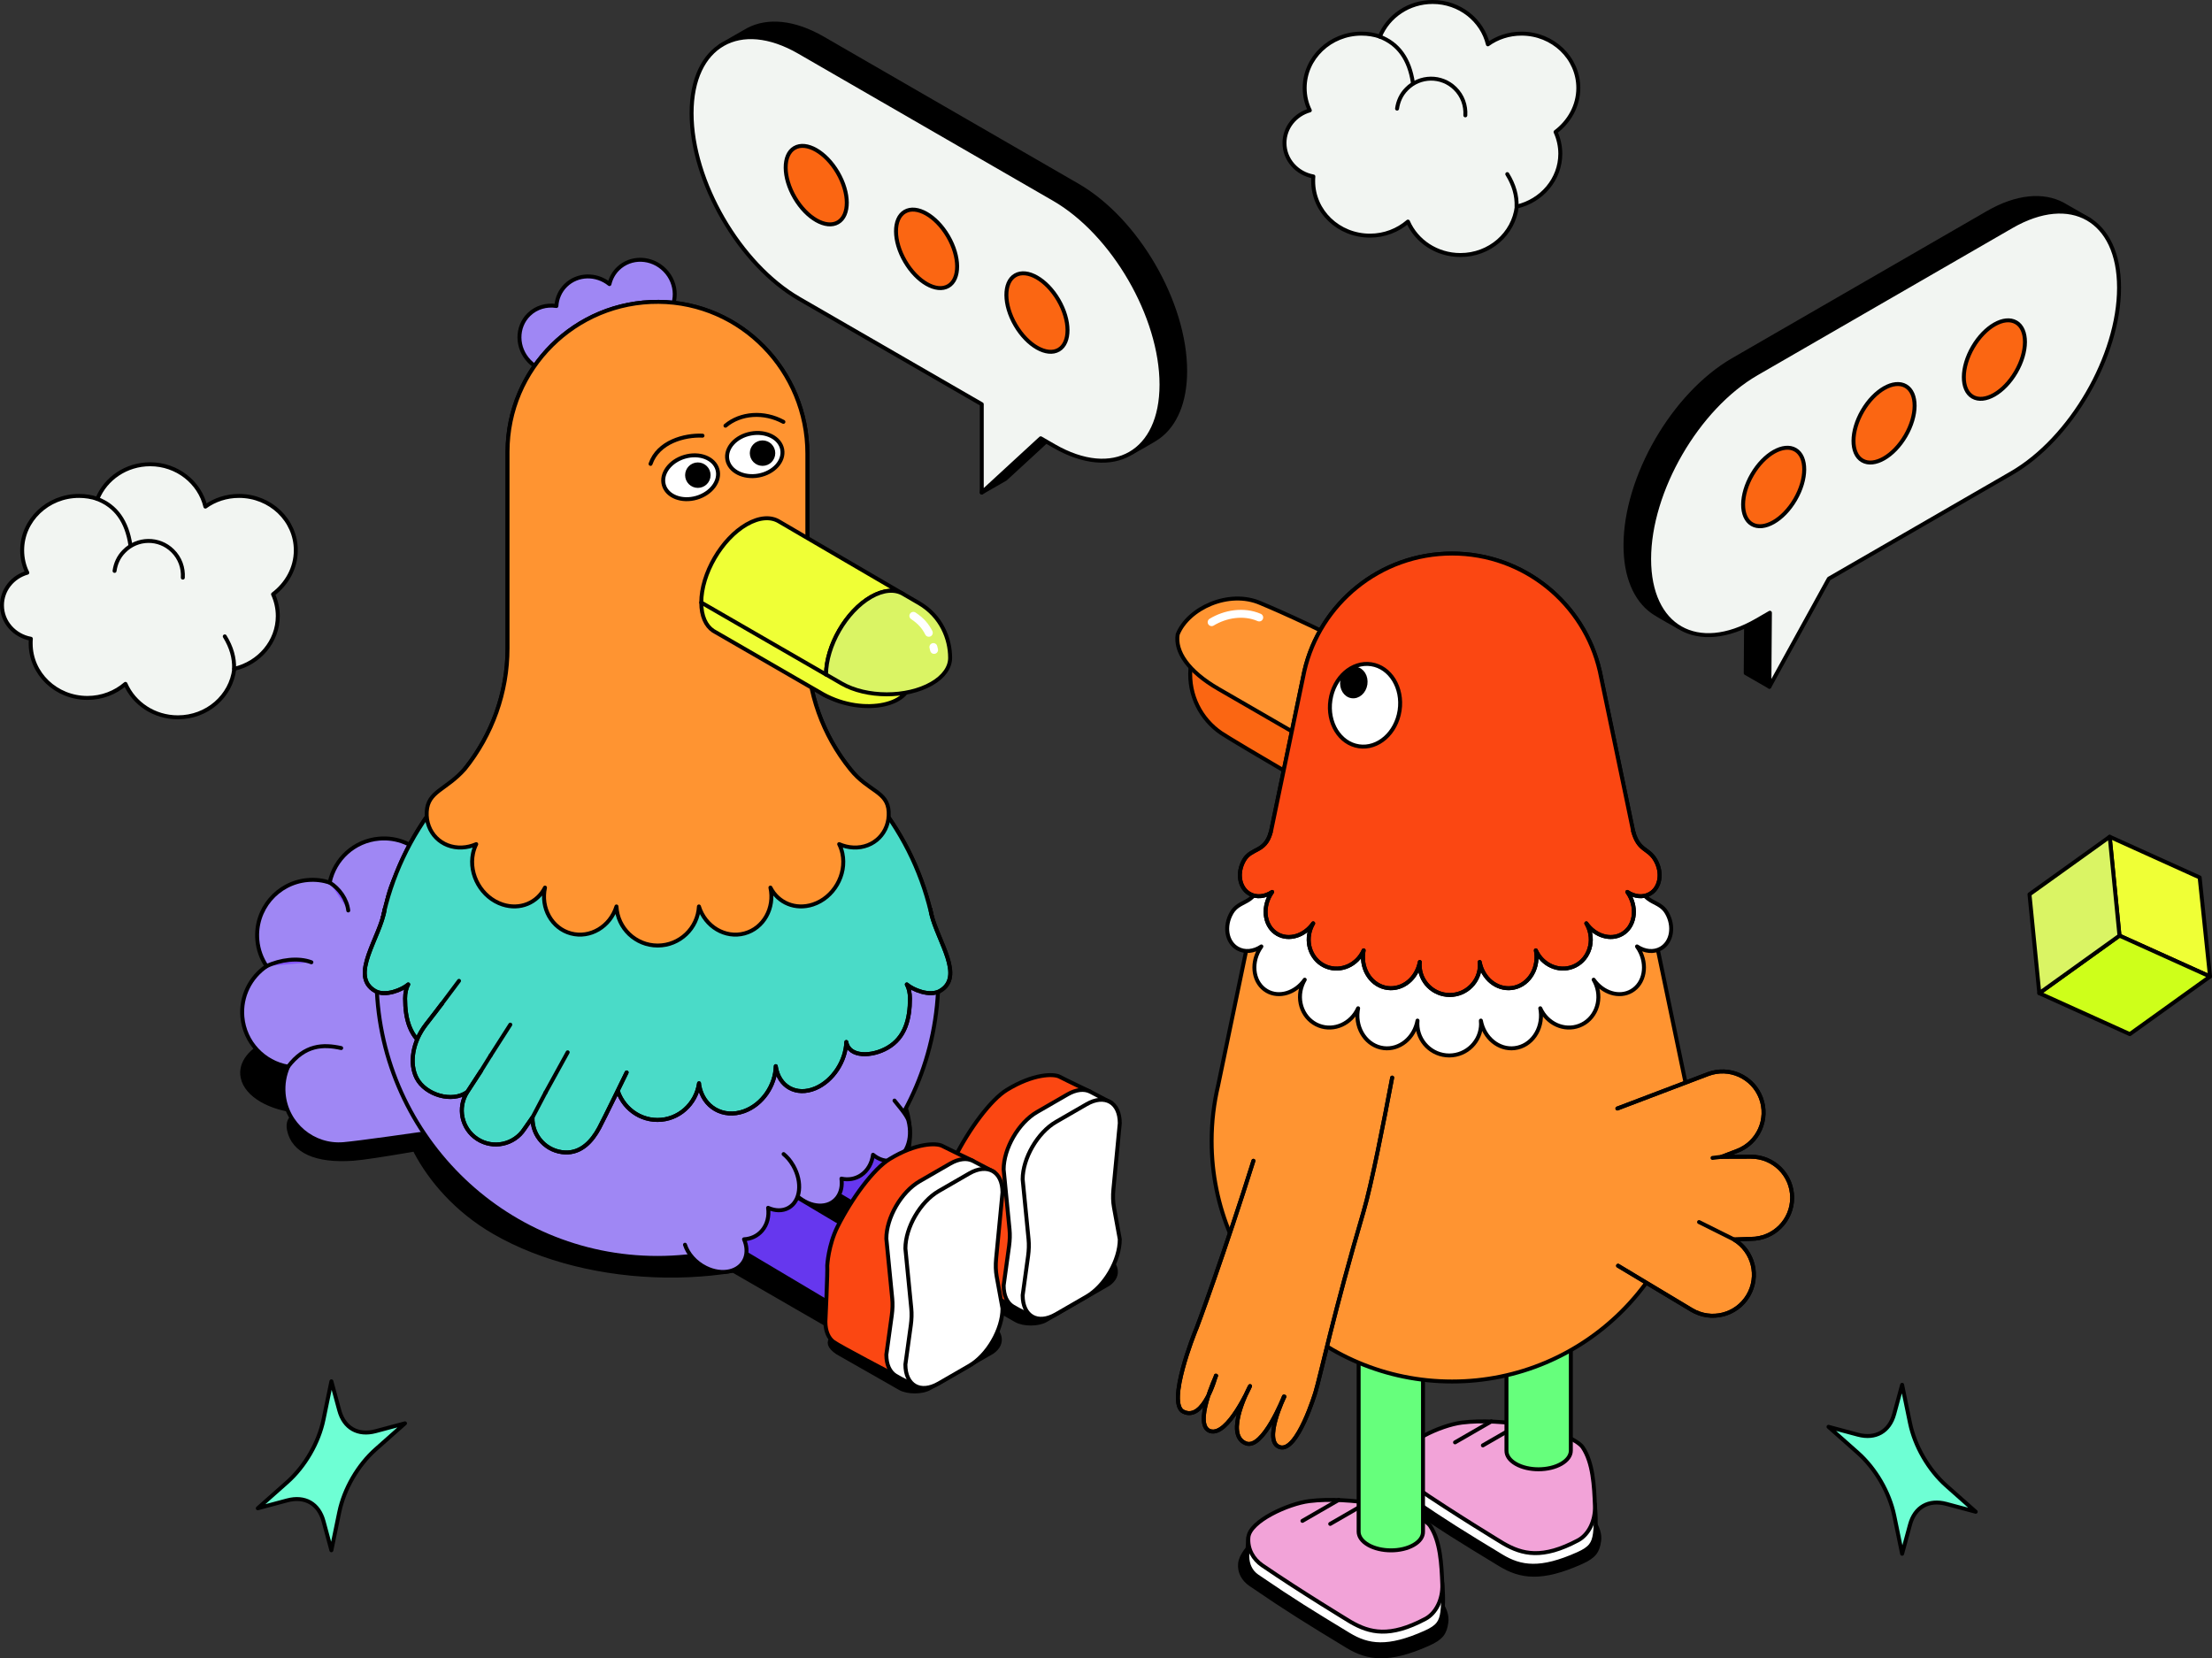 <svg id="uuid-7e8e033a-b70a-4e02-9270-f69cab20f487" xmlns="http://www.w3.org/2000/svg" viewBox="0 0 1117.951 838.18">
  <rect x="0" y="0" width="1117.951" height="838.18" fill="#333333" stroke="none"/>
  <defs>
    <style>
      .uuid-f5b41a8d-ba38-4bbe-8587-d699bc06a7de {
        fill: #efff36;
      }

      .uuid-f5b41a8d-ba38-4bbe-8587-d699bc06a7de, .uuid-a2f3d39a-66ea-4789-9a1d-518215eb3b4f, .uuid-4360fbfd-e1a1-43fa-bfbc-ed83cccdf8c1, .uuid-96118fad-0d65-4c43-8194-c9ee76f470fa, .uuid-4c293028-a658-42d3-9c9a-67282c06b852, .uuid-66a9b9fa-cceb-4f08-966f-a58634e51abc, .uuid-1f0983b8-4589-4f87-95e6-7df751672957, .uuid-3f67759e-d92a-4f9d-a65b-9922f8700d16, .uuid-23e4cff6-bf24-4d53-ab93-24d454efa9ca, .uuid-ed9763fd-3618-4a7d-a3df-ab021b2eb2f4, .uuid-2804bfdd-7af9-41b1-9daf-c7813d6bcfd2, .uuid-2992cb87-2ea7-4b40-92a0-5379924d63f9, .uuid-cc1697e0-a646-4e1b-9b23-2dfa1f339642, .uuid-9f07a660-f723-41b0-afa1-6d0b16056f44, .uuid-c0258e01-297a-41d4-a34c-a6f95dbdba4e, .uuid-0a252b92-134d-4f56-a54f-78b82add4b04, .uuid-ccde0cce-6c39-4d5e-b411-43762f840b39, .uuid-3d16b4f5-759d-4bbf-9c84-a72f1d2acb1b {
        stroke: #000;
      }

      .uuid-f5b41a8d-ba38-4bbe-8587-d699bc06a7de, .uuid-a2f3d39a-66ea-4789-9a1d-518215eb3b4f, .uuid-4360fbfd-e1a1-43fa-bfbc-ed83cccdf8c1, .uuid-96118fad-0d65-4c43-8194-c9ee76f470fa, .uuid-4c293028-a658-42d3-9c9a-67282c06b852, .uuid-66a9b9fa-cceb-4f08-966f-a58634e51abc, .uuid-1f0983b8-4589-4f87-95e6-7df751672957, .uuid-3f67759e-d92a-4f9d-a65b-9922f8700d16, .uuid-23e4cff6-bf24-4d53-ab93-24d454efa9ca, .uuid-ed9763fd-3618-4a7d-a3df-ab021b2eb2f4, .uuid-2804bfdd-7af9-41b1-9daf-c7813d6bcfd2, .uuid-2992cb87-2ea7-4b40-92a0-5379924d63f9, .uuid-cc1697e0-a646-4e1b-9b23-2dfa1f339642, .uuid-9f07a660-f723-41b0-afa1-6d0b16056f44, .uuid-c0258e01-297a-41d4-a34c-a6f95dbdba4e, .uuid-0a252b92-134d-4f56-a54f-78b82add4b04, .uuid-ccde0cce-6c39-4d5e-b411-43762f840b39, .uuid-3d16b4f5-759d-4bbf-9c84-a72f1d2acb1b, .uuid-e77cc85d-04f8-4207-a4c4-3abde2202755 {
        stroke-linecap: round;
        stroke-linejoin: round;
      }

      .uuid-f5b41a8d-ba38-4bbe-8587-d699bc06a7de, .uuid-a2f3d39a-66ea-4789-9a1d-518215eb3b4f, .uuid-4360fbfd-e1a1-43fa-bfbc-ed83cccdf8c1, .uuid-96118fad-0d65-4c43-8194-c9ee76f470fa, .uuid-4c293028-a658-42d3-9c9a-67282c06b852, .uuid-66a9b9fa-cceb-4f08-966f-a58634e51abc, .uuid-1f0983b8-4589-4f87-95e6-7df751672957, .uuid-3f67759e-d92a-4f9d-a65b-9922f8700d16, .uuid-23e4cff6-bf24-4d53-ab93-24d454efa9ca, .uuid-ed9763fd-3618-4a7d-a3df-ab021b2eb2f4, .uuid-2804bfdd-7af9-41b1-9daf-c7813d6bcfd2, .uuid-2992cb87-2ea7-4b40-92a0-5379924d63f9, .uuid-cc1697e0-a646-4e1b-9b23-2dfa1f339642, .uuid-9f07a660-f723-41b0-afa1-6d0b16056f44, .uuid-c0258e01-297a-41d4-a34c-a6f95dbdba4e, .uuid-ccde0cce-6c39-4d5e-b411-43762f840b39, .uuid-3d16b4f5-759d-4bbf-9c84-a72f1d2acb1b {
        stroke-width: 2px;
      }

      .uuid-73b14e5f-9803-41ae-8d9f-e027ddd9106e, .uuid-3f67759e-d92a-4f9d-a65b-9922f8700d16 {
        fill: #fff;
      }

      .uuid-4360fbfd-e1a1-43fa-bfbc-ed83cccdf8c1 {
        fill: #daf464;
      }

      .uuid-96118fad-0d65-4c43-8194-c9ee76f470fa {
        fill: #4adbc8;
      }

      .uuid-4c293028-a658-42d3-9c9a-67282c06b852 {
        fill: #6effd4;
      }

      .uuid-66a9b9fa-cceb-4f08-966f-a58634e51abc {
        fill: #fb4712;
      }

      .uuid-1f0983b8-4589-4f87-95e6-7df751672957 {
        fill: #f2f5f2;
      }

      .uuid-23e4cff6-bf24-4d53-ab93-24d454efa9ca, .uuid-430fed45-5010-4de9-8e23-00ba789870a7 {
        fill: #f2a3d8;
      }

      .uuid-3b442a8e-705c-4f18-ad3a-3d2efdf9fc15, .uuid-2992cb87-2ea7-4b40-92a0-5379924d63f9 {
        fill: #9f87f4;
      }

      .uuid-ed9763fd-3618-4a7d-a3df-ab021b2eb2f4 {
        fill: #ceff1a;
      }

      .uuid-2804bfdd-7af9-41b1-9daf-c7813d6bcfd2 {
        fill: #ff9431;
      }

      .uuid-cc1697e0-a646-4e1b-9b23-2dfa1f339642 {
        fill: #fb6612;
      }

      .uuid-9f07a660-f723-41b0-afa1-6d0b16056f44 {
        fill: #6637ee;
      }

      .uuid-77f8b4f5-fd3e-4f5c-aba0-49f214f63c8c, .uuid-ccde0cce-6c39-4d5e-b411-43762f840b39 {
        fill: #8455ff;
      }

      .uuid-c0258e01-297a-41d4-a34c-a6f95dbdba4e, .uuid-e77cc85d-04f8-4207-a4c4-3abde2202755 {
        fill: none;
      }

      .uuid-0a252b92-134d-4f56-a54f-78b82add4b04 {
        stroke-width: 2.505px;
      }

      .uuid-3d16b4f5-759d-4bbf-9c84-a72f1d2acb1b {
        fill: #66ff7c;
      }

      .uuid-e77cc85d-04f8-4207-a4c4-3abde2202755 {
        stroke: #fff;
        stroke-width: 4px;
      }
    </style>
  </defs>
  <g id="uuid-2189103e-c576-49ba-bf01-ae0f55c2a237">
    <g>
      <g>
        <path class="uuid-1f0983b8-4589-4f87-95e6-7df751672957" d="m149.5,278.156c0-15.2-12.8-27.5-28.7-27.5-6.4,0-12.3,2-17,5.4-2.9-12.2-14.3-21.4-27.9-21.4-12.1,0-22.5,7.2-26.7,17.5-2.9-1-6-1.5-9.3-1.5-15.8,0-28.7,12.3-28.7,27.5,0,4,.9,7.9,2.6,11.3-7.4,2.1-12.8,8.7-12.8,16.5,0,8.4,6.3,15.4,14.6,16.9-.1.8-.1,1.6-.1,2.4,0,15.2,12.8,27.5,28.7,27.5,7.4,0,14.1-2.7,19.2-7.1,4.3,9.9,14.5,16.9,26.5,16.9,14.8,0,26.9-10.7,28.5-24.5,12.6-2.9,22-13.8,22-26.7,0-3.9-.9-7.7-2.4-11,6.9-5.2,11.5-13.2,11.5-22.2Z"></path>
        <path class="uuid-c0258e01-297a-41d4-a34c-a6f95dbdba4e" d="m49.1,252.156c9.5,3.6,15,11.4,16.8,23.3"></path>
        <path class="uuid-c0258e01-297a-41d4-a34c-a6f95dbdba4e" d="m118.3,338.056c.2-5.5-1.3-10.9-4.7-16.4"></path>
        <path class="uuid-c0258e01-297a-41d4-a34c-a6f95dbdba4e" d="m57.9,288.557c.5-3.6,2-7.1,4.8-9.9,6.7-6.9,17.7-7,24.5-.3,3.8,3.7,5.5,8.7,5.2,13.6"></path>
      </g>
      <g>
        <path class="uuid-1f0983b8-4589-4f87-95e6-7df751672957" d="m797.683,44.5c0-15.2-12.8-27.5-28.7-27.5-6.4,0-12.3,2-17,5.4-2.9-12.2-14.3-21.4-27.9-21.4-12.1,0-22.5,7.2-26.7,17.5-2.9-1-6-1.5-9.3-1.5-15.8,0-28.7,12.3-28.7,27.5,0,4,.9,7.9,2.6,11.3-7.4,2.1-12.8,8.7-12.8,16.5,0,8.4,6.3,15.4,14.6,16.9-.1.8-.1,1.6-.1,2.4,0,15.2,12.8,27.5,28.7,27.5,7.4,0,14.1-2.7,19.2-7.1,4.3,9.9,14.5,16.9,26.5,16.9,14.8,0,26.9-10.7,28.5-24.5,12.6-2.9,22-13.8,22-26.7,0-3.9-.9-7.7-2.4-11,6.9-5.2,11.5-13.2,11.5-22.2Z"></path>
        <path class="uuid-c0258e01-297a-41d4-a34c-a6f95dbdba4e" d="m697.283,18.5c9.5,3.6,15,11.4,16.8,23.3"></path>
        <path class="uuid-c0258e01-297a-41d4-a34c-a6f95dbdba4e" d="m766.483,104.4c.2-5.5-1.3-10.9-4.7-16.4"></path>
        <path class="uuid-c0258e01-297a-41d4-a34c-a6f95dbdba4e" d="m706.083,54.901c.5-3.6,2-7.1,4.8-9.9,6.7-6.9,17.7-7,24.5-.3,3.8,3.7,5.5,8.7,5.2,13.6"></path>
      </g>
      <g>
        <path class="uuid-a2f3d39a-66ea-4789-9a1d-518215eb3b4f" d="m232.486,485.233c4.955,2.985,63.301,28.774,63.301,28.774l14.9,48.185s-113.514,22.179-132.264,23.5c-18.75,1.321-30.198-3.839-32.374-14.661-.683-3.406,0-6.288,5.65-9.352-14.991-1.185-27.259-8.065-29.082-17.155-1.481-7.359,4.283-14.273,14.034-18.351-3.269-2.631-5.468-5.753-6.163-9.204-2.164-10.822,11.277-20.664,30.027-21.985,4.705-.33,9.307-.103,13.578.615,2.574-8.373,14.364-15.173,29.72-16.255,11.072-.786,21.518,1.583,28.672,5.889Z"></path>
        <path class="uuid-430fed45-5010-4de9-8e23-00ba789870a7" d="m175.097,447.254c4.864,3.041,8.703,8.384,9.386,14.114l-9.386-14.114Z"></path>
        <path class="uuid-c0258e01-297a-41d4-a34c-a6f95dbdba4e" d="m175.097,447.254c4.864,3.041,8.703,8.384,9.386,14.114"></path>
        <path class="uuid-430fed45-5010-4de9-8e23-00ba789870a7" d="m165.847,487.545c-6.504-2.483-15.731-1.344-22.646,1.971l22.646-1.971Z"></path>
        <path class="uuid-c0258e01-297a-41d4-a34c-a6f95dbdba4e" d="m165.847,487.545c-6.504-2.483-15.731-1.344-22.646,1.971"></path>
        <path class="uuid-430fed45-5010-4de9-8e23-00ba789870a7" d="m180.906,530.912c-9.136-2.016-18.408-1.72-26.838,9.398l26.838-9.398Z"></path>
        <path class="uuid-c0258e01-297a-41d4-a34c-a6f95dbdba4e" d="m180.906,530.912c-9.136-2.016-18.408-1.72-26.838,9.398"></path>
        <path class="uuid-a2f3d39a-66ea-4789-9a1d-518215eb3b4f" d="m210.284,582.504c-10.412-19.616,7.712-42.808,36.885-59.645,48.88-28.216,127.89-28.364,176.462-.319,48.584,28.034,48.333,73.645-.547,101.872-48.88,28.228-124.7,26.496-173.272-1.549-19.582-11.312-32.374-26.929-39.528-40.359Z"></path>
        <path class="uuid-0a252b92-134d-4f56-a54f-78b82add4b04" d="m454.991,701.439l-31.497-17.941c-9.159-6.072.251-9.011,2.893-10.537l41.965-21.142,32.738,18.898c3.531,2.039,6.709,7.906.285,12.428l-31.679,18.283c-3.691,2.13-11.027,2.13-14.706.011Z"></path>
        <path class="uuid-0a252b92-134d-4f56-a54f-78b82add4b04" d="m513.645,667.13l-31.497-17.941c-9.159-6.072.251-9.01,2.893-10.537l41.965-21.142,32.738,18.898c3.531,2.039,6.709,7.906.285,12.428l-31.679,18.283c-3.691,2.13-11.027,2.13-14.706.011Z"></path>
        <path class="uuid-a2f3d39a-66ea-4789-9a1d-518215eb3b4f" d="m495.179,661.091l-121.704-70.261-46.1,26.496,121.704,70.261,46.1-26.496Z"></path>
        <path class="uuid-a2f3d39a-66ea-4789-9a1d-518215eb3b4f" d="m545.973,639.996l-121.704-70.261-44.004,25.402,121.704,70.261,44.004-25.403Z"></path>
        <path class="uuid-2992cb87-2ea7-4b40-92a0-5379924d63f9" d="m214.852,433.074c3.93,4.363,50.646,42.615,50.646,42.615l13.054,87.724s-89.49,13.544-104.891,14.877c-15.412,1.333-28.979-10.07-30.312-25.471-.41-4.853.421-9.512,2.256-13.67-12.234-2.119-21.997-12.234-23.113-25.175-.911-10.491,4.089-20.128,12.234-25.63-2.574-3.816-4.249-8.316-4.67-13.225-1.333-15.412,10.07-28.979,25.471-30.312,3.873-.342,7.621.137,11.095,1.264,2.449-11.79,12.371-21.097,24.992-22.19,9.102-.797,17.554,2.859,23.238,9.193Z"></path>
        <path class="uuid-77f8b4f5-fd3e-4f5c-aba0-49f214f63c8c" d="m166.621,446.071c4.864,3.041,8.703,8.384,9.386,14.114l-9.386-14.114Z"></path>
        <path class="uuid-c0258e01-297a-41d4-a34c-a6f95dbdba4e" d="m166.621,446.071c4.864,3.041,8.703,8.384,9.386,14.114"></path>
        <path class="uuid-77f8b4f5-fd3e-4f5c-aba0-49f214f63c8c" d="m157.372,486.362c-6.504-2.483-15.731-1.344-22.646,1.971l22.646-1.971Z"></path>
        <path class="uuid-c0258e01-297a-41d4-a34c-a6f95dbdba4e" d="m157.372,486.362c-6.504-2.483-15.731-1.344-22.646,1.971"></path>
        <path class="uuid-3b442a8e-705c-4f18-ad3a-3d2efdf9fc15" d="m172.431,529.728c-9.136-2.016-18.408-1.72-26.838,9.398l26.838-9.398Z"></path>
        <path class="uuid-c0258e01-297a-41d4-a34c-a6f95dbdba4e" d="m172.431,529.728c-9.136-2.016-18.408-1.72-26.838,9.398"></path>
        <path class="uuid-2992cb87-2ea7-4b40-92a0-5379924d63f9" d="m336.237,160.242c-5.98,5.844-15.469,5.992-22.088.649-.672,2.871-2.096,5.57-4.329,7.757-3.771,3.691-8.931,5.092-13.897,4.306-.239,3.85-1.811,7.575-4.727,10.434-6.459,6.322-17.053,5.992-23.648-.752-6.596-6.744-6.698-17.337-.239-23.66,3.771-3.691,8.931-5.092,13.897-4.306.239-3.85,1.811-7.575,4.727-10.434,5.98-5.844,15.469-5.992,22.088-.649.672-2.871,2.096-5.57,4.329-7.757,6.459-6.322,17.053-5.992,23.648.752,6.596,6.732,6.698,17.326.239,23.66Z"></path>
        <path class="uuid-2992cb87-2ea7-4b40-92a0-5379924d63f9" d="m474.254,493.822c0-78.413-63.567-141.979-141.981-141.979s-141.981,63.567-141.981,141.979,63.567,141.981,141.981,141.981,141.981-63.567,141.981-141.981Z"></path>
        <path class="uuid-ccde0cce-6c39-4d5e-b411-43762f840b39" d="m469.882,465.873c.238-43.869-61.172-79.766-137.164-80.177-75.991-.412-137.788,34.816-138.026,78.685-.238,43.869,61.173,79.765,137.164,80.177,75.992.411,137.788-34.817,138.026-78.685Z"></path>
        <path class="uuid-96118fad-0d65-4c43-8194-c9ee76f470fa" d="m471.372,465.128c.228,20.413-14.569,40.815-41.464,56.341-53.573,30.927-140.682,30.768-194.585-.353-26.838-15.503-41.897-35.757-42.113-55.999,4.534-22.11,14.216-42.341,27.726-59.394,3.782-4.773,7.86-9.796,12.211-14.911,15.025-17.656,23.375-40.017,23.375-63.199v-99.275c0-42.034,34.231-76.071,76.333-75.763,41.783.308,75.194,34.937,75.194,76.709v98.318c0,23.17,8.338,45.531,23.352,63.176,4.386,5.137,8.486,10.207,12.291,15.014,13.476,17.041,23.136,37.249,27.681,59.337Z"></path>
        <path class="uuid-96118fad-0d65-4c43-8194-c9ee76f470fa" d="m470.187,459.546c.114.752.273,1.526.467,2.312v.034c3.406,14.091,16.939,31.747,4.408,38.969-5.194,2.996-13.783-.661-16.757-3.292,1.014,1.845,1.583,4.238,1.583,7.108,0,10.275-2.358,19.741-11.312,24.913-7.94,4.591-19.445,4.91-20.846-2.916-.308,9.637-6.766,19.627-15.572,23.375-9.705,4.135-18.613-.866-20.083-11.175-.216,9.751-6.721,19.388-15.948,22.748-10.594,3.862-20.766-1.993-22.737-13.066-.011-.068-.046-.467-.091-1.025-1.504,10.48-10.332,18.534-20.994,18.534-10.56,0-19.308-7.894-20.949-18.226-.034.239-.068.478-.114.718-1.971,11.072-12.143,16.927-22.737,13.066-9.238-3.372-15.731-12.997-15.948-22.748-1.469,10.298-10.377,15.298-20.083,11.175-8.805-3.748-15.264-13.738-15.572-23.375-1.401,7.826-12.906,7.495-20.846,2.916-8.954-5.172-11.312-14.638-11.312-24.913,0-2.871.57-5.263,1.583-7.108-2.973,2.631-11.574,6.288-16.757,3.292-13.237-7.632,2.609-26.906,4.887-41.316"></path>
        <path class="uuid-c0258e01-297a-41d4-a34c-a6f95dbdba4e" d="m470.187,459.546c.114.752.273,1.526.467,2.312v.034c3.406,14.091,16.939,31.747,4.408,38.969-5.194,2.996-13.783-.661-16.757-3.292,1.014,1.845,1.583,4.238,1.583,7.108,0,10.275-2.358,19.741-11.312,24.913-7.94,4.591-19.445,4.91-20.846-2.916-.308,9.637-6.766,19.627-15.572,23.375-9.705,4.135-18.613-.866-20.083-11.175-.216,9.751-6.721,19.388-15.948,22.748-10.594,3.862-20.766-1.993-22.737-13.066-.011-.068-.046-.467-.091-1.025-1.504,10.48-10.332,18.534-20.994,18.534-10.56,0-19.308-7.894-20.949-18.226-.034.239-.068.478-.114.718-1.971,11.072-12.143,16.927-22.737,13.066-9.238-3.372-15.731-12.997-15.948-22.748-1.469,10.298-10.377,15.298-20.083,11.175-8.805-3.748-15.264-13.738-15.572-23.375-1.401,7.826-12.906,7.495-20.846,2.916-8.954-5.172-11.312-14.638-11.312-24.913,0-2.871.57-5.263,1.583-7.108-2.973,2.631-11.574,6.288-16.757,3.292-13.237-7.632,2.609-26.906,4.887-41.316"></path>
        <path class="uuid-2804bfdd-7af9-41b1-9daf-c7813d6bcfd2" d="m431.309,428.358c-2.517-.114-4.944-.706-7.188-1.697.718,1.424,1.276,2.996,1.629,4.682,2.278,10.799-4.397,22.372-14.9,25.824-8.84,2.905-17.565-.843-21.473-8.543,2.255,10.332-3.452,20.573-13.111,23.17-9.717,2.62-19.855-3.452-23.022-13.635-.581,11.004-9.694,19.752-20.846,19.752s-20.254-8.748-20.835-19.752c-3.167,10.184-13.305,16.255-23.022,13.635-9.66-2.597-15.367-12.838-13.1-23.17-3.907,7.701-12.633,11.448-21.472,8.543-10.514-3.452-17.189-15.014-14.911-25.824.365-1.686.911-3.246,1.629-4.682-2.244.991-4.67,1.583-7.188,1.697-10.434.456-18.408-7.632-17.827-18.078.581-10.434,9.603-10.81,19.194-21.575,13.931-17.315,21.643-38.833,21.643-61.103v-99.275c0-42.034,34.242-76.071,76.344-75.763,41.783.308,75.194,34.937,75.194,76.709v98.318c0,22.35,7.746,43.925,21.769,61.262,9.147,11.323,18.75,11.049,19.331,21.427.581,10.446-7.393,18.545-17.839,18.078Z"></path>
        <path class="uuid-9f07a660-f723-41b0-afa1-6d0b16056f44" d="m434.441,572.833c-7.325,4.226-13.271,14.558-13.271,23.079,0,4.238,1.481,7.222,3.862,8.635.023.011.046.023.068.034l61.148,36.372,18.818-32.602-61.217-36.406c-2.404-1.424-5.73-1.242-9.409.889Z"></path>
        <path class="uuid-9f07a660-f723-41b0-afa1-6d0b16056f44" d="m493.071,625.432c5.271-9.016,5.322-18.793.113-21.838-5.208-3.045-13.704,1.795-18.974,10.811-5.271,9.016-5.321,18.793-.113,21.838,5.209,3.045,13.704-1.795,18.974-10.811Z"></path>
        <path class="uuid-66a9b9fa-cceb-4f08-966f-a58634e51abc" d="m535.493,544.207c-3.019-1.583-13.237-1.538-26.633,6.664-8.122,4.978-19.035,19.752-26.28,34.151-4.693,9.341-5.206,19.65-5.206,19.65.262,2.654-.934,28.33-.934,28.33,0,4.853,1.583,8.384,4.181,10.286,3.087,2.255,31.349,17.053,31.349,17.053l3.93-26.325c9.25-5.343,8.578-20.39,8.578-31.007l-2.95-16.096c-.501-2.757-.604-5.821-.285-9.09l29.743-26.063s-12.303-5.878-15.492-7.552Z"></path>
        <path class="uuid-3f67759e-d92a-4f9d-a65b-9922f8700d16" d="m550.985,551.77c-3.007-1.504-7.051-1.151-11.482,1.401l-15.435,8.908c-9.261,5.343-16.825,18.397-16.825,29.013l2.973,30.255c.262,2.666.182,5.548-.239,8.578l-2.734,19.775c0,5.172,1.8,8.851,4.716,10.639,3.076,1.891,9.762,5.069,9.762,5.069l17.782-15.036c9.261-5.343,16.825-18.397,16.825-29.014l-2.939-16.096c-.501-2.757-.604-5.821-.285-9.09l8.566-38.787s-10.036-5.308-10.685-5.616Z"></path>
        <path class="uuid-3f67759e-d92a-4f9d-a65b-9922f8700d16" d="m549.117,558.149l-15.435,8.908c-9.261,5.343-16.825,18.397-16.825,29.013l2.973,30.255c.262,2.666.182,5.548-.239,8.578l-2.734,19.775c0,10.617,7.575,14.934,16.825,9.591l15.435-8.908c9.261-5.342,16.825-18.397,16.825-29.013l-2.939-16.096c-.501-2.757-.604-5.821-.285-9.09l3.224-33.422c0-10.617-7.564-14.934-16.825-9.591Z"></path>
        <path class="uuid-3b442a8e-705c-4f18-ad3a-3d2efdf9fc15" d="m395.757,590.421c.216,4.83,2.688,10.093,7.017,13.988,6.971,6.265,16.119,6.63,20.436.797,1.914-2.597,2.552-5.969,2.062-9.478,3.417.752,6.937.216,9.922-1.788,3.406-2.29,5.468-6.06,6.037-10.286,2.996,2.483,6.527,3.6,9.91,2.779,6.823-1.663,10.412-10.571,8.019-19.923-.752-2.962-5.855-8.521-7.074-10.229"></path>
        <path class="uuid-c0258e01-297a-41d4-a34c-a6f95dbdba4e" d="m395.757,590.421c.216,4.83,2.688,10.093,7.017,13.988,6.971,6.265,16.119,6.63,20.436.797,1.914-2.597,2.552-5.969,2.062-9.478,3.417.752,6.937.216,9.922-1.788,3.406-2.29,5.468-6.06,6.037-10.286,2.996,2.483,6.527,3.6,9.91,2.779,6.823-1.663,10.412-10.571,8.019-19.923-.752-2.962-5.855-8.521-7.074-10.229"></path>
        <path class="uuid-9f07a660-f723-41b0-afa1-6d0b16056f44" d="m385.094,601.06c-7.325,4.226-13.271,14.558-13.271,23.079,0,4.238,1.481,7.222,3.862,8.635.023.011.046.023.068.034l61.148,36.372,18.818-32.602-61.217-36.406c-2.404-1.424-5.73-1.242-9.409.888Z"></path>
        <path class="uuid-9f07a660-f723-41b0-afa1-6d0b16056f44" d="m443.726,653.657c5.271-9.015,5.322-18.792.113-21.837-5.208-3.046-13.704,1.795-18.974,10.81-5.271,9.016-5.321,18.793-.113,21.838,5.209,3.045,13.704-1.795,18.974-10.811Z"></path>
        <path class="uuid-66a9b9fa-cceb-4f08-966f-a58634e51abc" d="m476.213,579.189c-3.019-1.583-13.237-1.538-26.633,6.664-8.122,4.978-19.035,19.752-26.28,34.151-4.693,9.341-5.206,19.65-5.206,19.65.262,2.654-.934,28.33-.934,28.33,0,4.853,1.583,8.384,4.181,10.286,3.087,2.255,31.349,17.053,31.349,17.053l3.93-26.325c9.25-5.343,8.578-20.39,8.578-31.007l-2.939-16.096c-.501-2.757-.604-5.821-.285-9.09l29.743-26.063s-12.303-5.878-15.503-7.552Z"></path>
        <path class="uuid-3f67759e-d92a-4f9d-a65b-9922f8700d16" d="m491.705,586.742c-3.007-1.504-7.051-1.151-11.482,1.401l-15.435,8.908c-9.261,5.342-16.825,18.397-16.825,29.013l2.973,30.255c.262,2.666.182,5.548-.239,8.578l-2.734,19.775c0,5.172,1.8,8.851,4.716,10.639,3.076,1.891,9.762,5.069,9.762,5.069l17.782-15.036c9.261-5.343,16.825-18.397,16.825-29.013l-2.939-16.096c-.501-2.757-.604-5.821-.285-9.09l8.566-38.787s-10.024-5.297-10.685-5.616Z"></path>
        <path class="uuid-3f67759e-d92a-4f9d-a65b-9922f8700d16" d="m489.848,593.121l-15.435,8.908c-9.261,5.343-16.825,18.397-16.825,29.013l2.973,30.255c.262,2.666.182,5.548-.239,8.578l-2.734,19.775c0,10.617,7.575,14.934,16.825,9.591l15.435-8.908c9.261-5.343,16.825-18.397,16.825-29.013l-2.939-16.096c-.501-2.757-.604-5.821-.285-9.09l3.224-33.422c0-10.617-7.564-14.934-16.825-9.591Z"></path>
        <path class="uuid-3b442a8e-705c-4f18-ad3a-3d2efdf9fc15" d="m346.193,629.14c1.492,4.591,5.274,9.01,10.491,11.608,8.384,4.181,17.292,2.085,19.901-4.682,1.15-3.007.866-6.436-.547-9.683,3.497-.194,6.744-1.64,9.09-4.374,2.677-3.121,3.657-7.302,3.076-11.528,3.554,1.583,7.256,1.709,10.298.023,6.129-3.417,7.199-12.964,2.404-21.337-1.515-2.654-3.235-4.522-4.864-5.844"></path>
        <path class="uuid-c0258e01-297a-41d4-a34c-a6f95dbdba4e" d="m346.193,629.14c1.492,4.591,5.274,9.01,10.491,11.608,8.384,4.181,17.292,2.085,19.901-4.682,1.15-3.007.866-6.436-.547-9.683,3.497-.194,6.744-1.64,9.09-4.374,2.677-3.121,3.657-7.302,3.076-11.528,3.554,1.583,7.256,1.709,10.298.023,6.129-3.417,7.199-12.964,2.404-21.337-1.515-2.654-3.235-4.522-4.864-5.844"></path>
        <path class="uuid-cc1697e0-a646-4e1b-9b23-2dfa1f339642" d="m455.481,310.025c0,14.501-10.252,32.169-22.885,39.471-12.644,7.302-22.885,1.458-22.885-13.043l45.77-26.428Z"></path>
        <path class="uuid-f5b41a8d-ba38-4bbe-8587-d699bc06a7de" d="m455.47,310.048l4.215,31.941c2.939,14.262-22.976,20.356-43.594,8.976l-54.427-31.44c-.41-.216-.809-.433-1.196-.695l-.034-.023c-3.725-2.529-6.003-7.427-6.003-14.262l45.77-26.428,55.27,31.93Z"></path>
        <path class="uuid-f5b41a8d-ba38-4bbe-8587-d699bc06a7de" d="m354.429,304.546c0-14.501,10.252-32.18,22.885-39.471,6.504-3.748,12.371-4.021,16.54-1.424,0,0,65.101,38.024,62.595,36.543-4.146-2.449-9.922-2.13-16.301,1.561-12.553,7.245-22.6,24.73-22.669,39.186l-63.051-36.395Z"></path>
        <path class="uuid-4360fbfd-e1a1-43fa-bfbc-ed83cccdf8c1" d="m470.848,345.532c-12.53,7.233-32.909,7.199-45.519-.08l-7.849-4.534c.068-14.444,10.104-31.93,22.669-39.186,6.379-3.679,12.143-3.998,16.289-1.549l8.076,4.693c11.312,6.618,15.674,18.101,15.686,27.567v.046c0,4.739-3.121,9.466-9.352,13.043Z"></path>
        <path class="uuid-e77cc85d-04f8-4207-a4c4-3abde2202755" d="m461.609,311.267c3.907,2.563,6.163,5.308,7.814,8.578"></path>
        <path class="uuid-e77cc85d-04f8-4207-a4c4-3abde2202755" d="m471.736,327.044c.137.478.251.968.353,1.447"></path>
        <path class="uuid-3f67759e-d92a-4f9d-a65b-9922f8700d16" d="m383.444,240.347c7.657-1.426,12.979-7.33,11.889-13.188-1.091-5.857-8.182-9.449-15.84-8.023-7.657,1.426-12.979,7.33-11.889,13.188,1.091,5.856,8.182,9.449,15.84,8.023Z"></path>
        <path class="uuid-3f67759e-d92a-4f9d-a65b-9922f8700d16" d="m352.089,251.577c7.474-2.193,12.174-8.605,10.496-14.322-1.677-5.717-9.095-8.574-16.569-6.381-7.474,2.192-12.174,8.604-10.496,14.321,1.677,5.717,9.095,8.574,16.569,6.383Z"></path>
        <path class="uuid-a2f3d39a-66ea-4789-9a1d-518215eb3b4f" d="m390.824,229.032c0-3-2.432-5.434-5.434-5.434-3,0-5.434,2.433-5.434,5.434,0,3.002,2.433,5.434,5.434,5.434,3.002,0,5.434-2.432,5.434-5.434Z"></path>
        <path class="uuid-a2f3d39a-66ea-4789-9a1d-518215eb3b4f" d="m358.131,240.163c0-3-2.432-5.434-5.434-5.434-3,0-5.434,2.433-5.434,5.434,0,3,2.433,5.434,5.434,5.434,3.002,0,5.434-2.433,5.434-5.434Z"></path>
        <path class="uuid-96118fad-0d65-4c43-8194-c9ee76f470fa" d="m316.701,542.053s-11.403,23.443-13.875,28.057c-3.634,6.766-9.067,12.644-17.087,12.382-9.489-.319-16.927-8.27-16.608-17.759l-4.135,5.923c-5.183,7.951-15.834,10.207-23.785,5.024-7.951-5.183-10.207-15.834-5.024-23.785l6.687-10.263-6.687,10.263c-7.643,5.627-21.211,1.492-25.596-6.926-3.839-7.382-2.176-18.374,4.762-27.259,1.834-2.358,7.45-9.614,7.894-10.275"></path>
        <path class="uuid-c0258e01-297a-41d4-a34c-a6f95dbdba4e" d="m316.701,542.053s-11.403,23.443-13.875,28.057c-3.634,6.766-9.067,12.644-17.087,12.382-9.489-.319-16.927-8.27-16.608-17.759l-4.135,5.923c-5.183,7.951-15.834,10.207-23.785,5.024-7.951-5.183-10.207-15.834-5.024-23.785l6.687-10.263-6.687,10.263c-7.643,5.627-21.211,1.492-25.596-6.926-3.839-7.382-2.176-18.374,4.762-27.259,1.834-2.358,7.45-9.614,7.894-10.275"></path>
        <path class="uuid-c0258e01-297a-41d4-a34c-a6f95dbdba4e" d="m269.143,564.734l6.561-12.508"></path>
        <path class="uuid-c0258e01-297a-41d4-a34c-a6f95dbdba4e" d="m242.886,541.62l5.012-8.065"></path>
        <path class="uuid-c0258e01-297a-41d4-a34c-a6f95dbdba4e" d="m275.704,552.226l11.198-20.356"></path>
        <path class="uuid-c0258e01-297a-41d4-a34c-a6f95dbdba4e" d="m223.247,507.434l8.737-11.676"></path>
        <path class="uuid-c0258e01-297a-41d4-a34c-a6f95dbdba4e" d="m247.898,533.555l10.013-15.663"></path>
        <path class="uuid-c0258e01-297a-41d4-a34c-a6f95dbdba4e" d="m328.787,234.466c3.816-11.095,17.11-14.683,26.257-14.262"></path>
        <path class="uuid-c0258e01-297a-41d4-a34c-a6f95dbdba4e" d="m366.652,215.159c7.712-6.482,19.525-7.245,29.287-1.937"></path>
      </g>
      <g>
        <path class="uuid-a2f3d39a-66ea-4789-9a1d-518215eb3b4f" d="m721.871,830.901c6.805-3.045,8.371-5.622,9.11-10.861.949-6.743-5.202-12.796-5.202-12.796l-94.728-25.124s-3.871,4.019-4.302,8.124c-.456,4.401,1.738,8.136,5.375,10.614,19.811,13.511,28.465,18.775,48.831,31.153,10.392,6.324,20.933,7.828,40.916-1.11Z"></path>
        <path class="uuid-a2f3d39a-66ea-4789-9a1d-518215eb3b4f" d="m799.106,789.65c6.805-3.045,8.371-5.622,9.11-10.861.949-6.743-5.202-12.796-5.202-12.796l-94.728-25.124s-3.871,4.019-4.302,8.124c-.456,4.401,1.738,8.136,5.375,10.614,19.811,13.511,28.465,18.775,48.831,31.153,10.392,6.312,20.933,7.828,40.916-1.109Z"></path>
        <path class="uuid-cc1697e0-a646-4e1b-9b23-2dfa1f339642" d="m740.462,381.61c-2.194,18.097-15.287,33.199-33.483,34.358-6.349.407-12.365-.838-17.666-3.354-6.46-3.068-66.423-38.203-72.192-42.16-10.109-6.941-16.482-18.923-15.484-32.324,1.319-17.678,15.385-30.364,33.063-29.106,18.381,1.319,108.991,46.02,105.761,72.587Z"></path>
        <path class="uuid-2804bfdd-7af9-41b1-9daf-c7813d6bcfd2" d="m735.05,398.376c3.883-5.806,6.447-12.685,7.335-20.033,3.464-28.65-105.317-73.487-105.317-73.487-16.051-6.978-36.639,2.638-41.878,15.804-1.368,8.605,5.215,18.652,20.6,27.528l80.6,46.587c15.225,7.631,28.132,8.876,38.66,3.6Z"></path>
        <path class="uuid-3f67759e-d92a-4f9d-a65b-9922f8700d16" d="m720.342,825.155c6.435-2.872,7.915-5.313,8.617-10.269.9-6.374-.086-15.102-.086-15.102,0,0-92.237-34.05-95.48-26.332-.974,2.293-2.453,3.538-2.453,3.538,0,0-.641,7.68-.579,9.714.123,4.179,1.652,7.693,5.091,10.035,18.738,12.784,26.924,17.752,46.193,29.464,9.838,5.967,19.799,7.409,38.697-1.048Z"></path>
        <path class="uuid-23e4cff6-bf24-4d53-ab93-24d454efa9ca" d="m720.429,818.214c5.387-2.872,8.79-9.924,8.519-17.333-.382-10.06-.962-21.968-6.201-29.698-2.7-3.994-16.248-9.542-27.972-11.231-10.417-1.504-22.461-2.576-33.113-1.233-10.651,1.344-29.994,10.158-30.721,18.27-.53,5.979,2.49,11.107,6.978,14.177,19.416,13.302,44.701,28.601,44.701,28.601,9.653,5.572,19.7,8.087,37.81-1.553Z"></path>
        <path class="uuid-c0258e01-297a-41d4-a34c-a6f95dbdba4e" d="m658.247,768.706l18.369-10.603"></path>
        <path class="uuid-c0258e01-297a-41d4-a34c-a6f95dbdba4e" d="m672.301,770.235l18.714-10.799"></path>
        <path class="uuid-3f67759e-d92a-4f9d-a65b-9922f8700d16" d="m797.478,785.471c6.435-2.872,7.915-5.313,8.617-10.269.9-6.374-.086-15.102-.086-15.102,0,0-92.237-34.05-95.48-26.332-.962,2.293-2.453,3.538-2.453,3.538,0,0-.641,7.68-.579,9.714.123,4.179,1.652,7.693,5.091,10.035,18.738,12.784,26.924,17.752,46.193,29.464,9.838,5.967,19.811,7.397,38.697-1.048Z"></path>
        <path class="uuid-23e4cff6-bf24-4d53-ab93-24d454efa9ca" d="m797.565,778.53c5.387-2.872,8.79-9.924,8.519-17.333-.382-10.06-.962-21.968-6.201-29.698-2.7-3.994-16.248-9.542-27.972-11.231-10.417-1.504-22.461-2.576-33.113-1.233-10.651,1.344-29.994,10.158-30.721,18.27-.53,5.979,2.49,11.107,6.978,14.177,19.416,13.302,44.701,28.601,44.701,28.601,9.653,5.572,19.712,8.087,37.81-1.553Z"></path>
        <path class="uuid-c0258e01-297a-41d4-a34c-a6f95dbdba4e" d="m735.383,729.022l18.369-10.602"></path>
        <path class="uuid-c0258e01-297a-41d4-a34c-a6f95dbdba4e" d="m749.449,730.55l18.701-10.799"></path>
        <path class="uuid-3d16b4f5-759d-4bbf-9c84-a72f1d2acb1b" d="m714.474,780.873c-6.337,3.661-16.643,3.649-23.016-.037-3.168-1.837-4.771-4.228-4.796-6.62v-199.626h32.533v199.638c.025,2.416-1.541,4.833-4.722,6.645Z"></path>
        <path class="uuid-3d16b4f5-759d-4bbf-9c84-a72f1d2acb1b" d="m766.091,739.896c6.337,3.661,16.643,3.649,23.016-.037,3.168-1.837,4.771-4.229,4.796-6.62v-199.626s-32.534,0-32.534,0v199.638c-.025,2.416,1.553,4.82,4.722,6.645Z"></path>
        <path class="uuid-2804bfdd-7af9-41b1-9daf-c7813d6bcfd2" d="m855.395,576.747c0,67.113-54.403,121.516-121.516,121.516-67.113,0-121.516-54.403-121.516-121.516,0-9.702,1.146-19.158,3.304-28.206l43-206.665c.16-.863.567-2.724.567-2.724,7.816-34,38.266-59.371,74.645-59.371,36.38,0,66.83,25.358,74.646,59.371,0,0,.394,1.837.567,2.712l43.678,209.661c1.714,8.136,2.626,16.569,2.626,25.223Z"></path>
        <path class="uuid-66a9b9fa-cceb-4f08-966f-a58634e51abc" d="m827.386,429.663h-.074c2.071,15.176-6.891,30.721-26.924,42.285-36.454,21.056-95.751,20.945-132.439-.234-20.008-11.551-29.156-26.973-27.43-42.038h-.123s18.27-87.799,18.27-87.799c.16-.863.567-2.724.567-2.724,7.816-34,38.266-59.371,74.645-59.371,36.38,0,66.83,25.358,74.646,59.371,0,0,.394,1.837.567,2.712l18.295,87.799Z"></path>
        <path class="uuid-3f67759e-d92a-4f9d-a65b-9922f8700d16" d="m707.369,359.099c1.723-11.453-4.706-21.915-14.36-23.369-9.655-1.453-18.88,6.652-20.605,18.105s4.704,21.915,14.36,23.369c9.655,1.453,18.88-6.652,20.605-18.105Z"></path>
        <path class="uuid-a2f3d39a-66ea-4789-9a1d-518215eb3b4f" d="m690.084,345.837c.578-3.836-1.576-7.342-4.811-7.829-3.234-.487-6.324,2.229-6.902,6.065-.578,3.837,1.576,7.343,4.81,7.83,3.234.487,6.325-2.229,6.903-6.066Z"></path>
        <path class="uuid-73b14e5f-9803-41ae-8d9f-e027ddd9106e" d="m636.685,446.615c-3.033,10.799-10.355,8.05-14.239,14.781-3.883,6.743-2.552,14.793,2.983,17.986,3.674,2.108,8.26,1.553,12.069-1.011-.358.505-.703,1.023-1.023,1.578-4.487,7.754-2.774,17.123,3.822,20.933,6.164,3.563,14.411.986,19.121-5.708-.481.826-.912,1.701-1.27,2.626-3.205,8.358.616,17.592,8.519,20.612,7.619,2.909,16.248-1.011,19.725-8.79-.086.456-.16.925-.222,1.393-1.146,9.332,4.746,17.728,13.142,18.751,8.062.986,15.496-5.178,17.099-13.918-.049.505-.074,1.011-.074,1.529,0,8.888,7.199,16.1,16.1,16.1,8.888,0,16.1-7.199,16.1-16.1h-.025c0-.518-.025-1.023-.074-1.529,1.603,8.74,9.036,14.904,17.099,13.918,8.395-1.023,14.276-9.419,13.142-18.751-.049-.468-.136-.937-.222-1.393,3.476,7.779,12.106,11.699,19.725,8.79,7.902-3.02,11.712-12.242,8.519-20.612-.358-.925-.777-1.8-1.27-2.626,4.709,6.694,12.957,9.271,19.121,5.708,6.583-3.809,8.297-13.179,3.822-20.933-.321-.555-.666-1.073-1.023-1.578,3.822,2.577,8.408,3.131,12.069,1.011,5.535-3.205,6.867-11.255,2.983-17.986-3.896-6.731-11.206-3.982-14.239-14.781"></path>
        <path class="uuid-c0258e01-297a-41d4-a34c-a6f95dbdba4e" d="m636.685,446.615c-3.033,10.799-10.355,8.05-14.239,14.781-3.883,6.743-2.552,14.793,2.983,17.986,3.674,2.108,8.26,1.553,12.069-1.011-.358.505-.703,1.023-1.023,1.578-4.487,7.754-2.774,17.123,3.822,20.933,6.164,3.563,14.411.986,19.121-5.708-.481.826-.912,1.701-1.27,2.626-3.205,8.358.616,17.592,8.519,20.612,7.619,2.909,16.248-1.011,19.725-8.79-.086.456-.16.925-.222,1.393-1.146,9.332,4.746,17.728,13.142,18.751,8.062.986,15.496-5.178,17.099-13.918-.049.505-.074,1.011-.074,1.529,0,8.888,7.199,16.1,16.1,16.1,8.888,0,16.1-7.199,16.1-16.1h-.025c0-.518-.025-1.023-.074-1.529,1.603,8.74,9.036,14.904,17.099,13.918,8.395-1.023,14.276-9.419,13.142-18.751-.049-.468-.136-.937-.222-1.393,3.476,7.779,12.106,11.699,19.725,8.79,7.902-3.02,11.712-12.242,8.519-20.612-.358-.925-.777-1.8-1.27-2.626,4.709,6.694,12.957,9.271,19.121,5.708,6.583-3.809,8.297-13.179,3.822-20.933-.321-.555-.666-1.073-1.023-1.578,3.822,2.577,8.408,3.131,12.069,1.011,5.535-3.205,6.867-11.255,2.983-17.986-3.896-6.731-11.206-3.982-14.239-14.781"></path>
        <path class="uuid-66a9b9fa-cceb-4f08-966f-a58634e51abc" d="m642.184,420.799c-2.86,10.208-9.776,7.606-13.45,13.968-3.674,6.374-2.404,13.98,2.823,17,3.464,1.997,7.804,1.479,11.403-.949-.333.481-.666.974-.962,1.492-4.241,7.335-2.614,16.187,3.612,19.786,5.831,3.366,13.622.925,18.073-5.4-.456.777-.863,1.603-1.196,2.478-3.02,7.902.579,16.618,8.05,19.478,7.212,2.749,15.373-.962,18.652-8.309-.086.432-.16.875-.21,1.319-1.073,8.827,4.487,16.754,12.427,17.728,7.619.925,14.658-4.894,16.162-13.154-.049.481-.074.962-.074,1.442,0,8.408,6.817,15.225,15.225,15.225,8.408,0,15.225-6.817,15.225-15.225h-.025c0-.493-.025-.962-.074-1.442,1.516,8.26,8.543,14.078,16.162,13.154,7.939-.974,13.499-8.913,12.427-17.728-.049-.444-.123-.888-.21-1.319,3.292,7.347,11.453,11.058,18.652,8.309,7.471-2.848,11.07-11.576,8.05-19.478-.333-.875-.74-1.701-1.196-2.478,4.45,6.337,12.242,8.765,18.073,5.4,6.226-3.6,7.841-12.451,3.612-19.786-.296-.53-.616-1.011-.962-1.492,3.6,2.429,7.939,2.946,11.403.949,5.239-3.02,6.497-10.639,2.823-17-3.674-6.374-8.42-4.389-11.28-14.596"></path>
        <path class="uuid-c0258e01-297a-41d4-a34c-a6f95dbdba4e" d="m642.184,420.799c-2.86,10.208-9.776,7.606-13.45,13.968-3.674,6.374-2.404,13.98,2.823,17,3.464,1.997,7.804,1.479,11.403-.949-.333.481-.666.974-.962,1.492-4.241,7.335-2.614,16.187,3.612,19.786,5.831,3.366,13.622.925,18.073-5.4-.456.777-.863,1.603-1.196,2.478-3.02,7.902.579,16.618,8.05,19.478,7.212,2.749,15.373-.962,18.652-8.309-.086.432-.16.875-.21,1.319-1.073,8.827,4.487,16.754,12.427,17.728,7.619.925,14.658-4.894,16.162-13.154-.049.481-.074.962-.074,1.442,0,8.408,6.817,15.225,15.225,15.225,8.408,0,15.225-6.817,15.225-15.225h-.025c0-.493-.025-.962-.074-1.442,1.516,8.26,8.543,14.078,16.162,13.154,7.939-.974,13.499-8.913,12.427-17.728-.049-.444-.123-.888-.21-1.319,3.292,7.347,11.453,11.058,18.652,8.309,7.471-2.848,11.07-11.576,8.05-19.478-.333-.875-.74-1.701-1.196-2.478,4.45,6.337,12.242,8.765,18.073,5.4,6.226-3.6,7.841-12.451,3.612-19.786-.296-.53-.616-1.011-.962-1.492,3.6,2.429,7.939,2.946,11.403.949,5.239-3.02,6.497-10.639,2.823-17-3.674-6.374-8.42-4.389-11.28-14.596"></path>
        <path class="uuid-2804bfdd-7af9-41b1-9daf-c7813d6bcfd2" d="m817.77,639.755l37.193,22.326c9.838,5.905,22.585,2.724,28.49-7.113,5.905-9.838,2.724-22.585-7.113-28.49l8.716-.308c11.477-.037,20.736-9.369,20.699-20.834-.037-11.477-9.369-20.736-20.834-20.699l-14.793.049,7.791-2.959c10.725-4.068,16.113-16.051,12.044-26.776-4.068-10.725-16.051-16.113-26.776-12.044l-45.749,17.37"></path>
        <path class="uuid-c0258e01-297a-41d4-a34c-a6f95dbdba4e" d="m817.77,639.755l37.193,22.326c9.838,5.905,22.585,2.724,28.49-7.113,5.905-9.838,2.724-22.585-7.113-28.49l8.716-.308c11.477-.037,20.736-9.369,20.699-20.834-.037-11.477-9.369-20.736-20.834-20.699l-14.793.049,7.791-2.959c10.725-4.068,16.113-16.051,12.044-26.776-4.068-10.725-16.051-16.113-26.776-12.044l-45.749,17.37"></path>
        <path class="uuid-c0258e01-297a-41d4-a34c-a6f95dbdba4e" d="m876.352,626.478l-17.641-8.802"></path>
        <path class="uuid-c0258e01-297a-41d4-a34c-a6f95dbdba4e" d="m870.127,584.688l-4.623.567"></path>
        <path class="uuid-e77cc85d-04f8-4207-a4c4-3abde2202755" d="m636.414,312.093c-7.878-3.415-17.136-1.825-24.052,2.367"></path>
        <path class="uuid-2804bfdd-7af9-41b1-9daf-c7813d6bcfd2" d="m633.481,586.713c-14.033,44.732-28.878,85.478-29.455,86.334,0,0-14.597,36.164-5.997,40.448,10.451,5.206,16.479-18.18,16.479-18.18l.112.032s-11.807,25.285-2.934,28.004c8.873,2.72,20.075-22.752,20.075-22.752,0,0-13.369,24.524-2.093,28.932,8.64,3.388,19.235-23.679,19.235-23.679l.223.065s-11.135,22.825-2.262,25.545c8.873,2.72,18-27.891,18-27.891,2.352-7.73,9.357-40.532,24.318-91.333,3.94-13.372,10.186-45.099,14.425-67.566"></path>
        <path class="uuid-c0258e01-297a-41d4-a34c-a6f95dbdba4e" d="m633.481,586.713c-14.033,44.732-28.878,85.478-29.455,86.334,0,0-14.597,36.164-5.997,40.448,10.451,5.206,16.479-18.18,16.479-18.18l.112.032s-11.807,25.285-2.934,28.004c8.873,2.72,20.075-22.752,20.075-22.752,0,0-13.369,24.524-2.093,28.932,8.64,3.388,19.235-23.679,19.235-23.679l.223.065s-11.135,22.825-2.262,25.545c8.873,2.72,18-27.891,18-27.891,2.352-7.73,9.357-40.532,24.318-91.333,3.94-13.372,10.186-45.099,14.425-67.566"></path>
      </g>
      <g>
        <path class="uuid-a2f3d39a-66ea-4789-9a1d-518215eb3b4f" d="m544.609,93.731L415.848,19.382c-14.661-8.467-27.967-9.489-37.748-4.317-2.294,1.21-13.931,8.029-13.931,8.029,0,0-2.69,13.598-2.69,27.279,0,34.453,24.338,76.435,54.37,93.766l92.285,53.285-11.95,51.492,11.95-6.861,29.802-27.425,6.674,3.858c11.992,6.924,27.341,10.282,27.341,10.282,0,0,10.928-6.006,13.556-7.946,8.384-6.131,13.472-17.581,13.472-33.327,0-34.453-24.338-76.435-54.37-93.766Z"></path>
        <path class="uuid-1f0983b8-4589-4f87-95e6-7df751672957" d="m532.659,100.593L403.898,26.243c-30.032-17.331-54.37-3.462-54.37,30.991,0,34.453,24.338,76.435,54.37,93.766l92.285,53.306v44.651l29.802-27.425,6.674,3.858c30.032,17.331,54.37,3.462,54.37-30.991,0-34.453-24.338-76.477-54.37-93.807Z"></path>
        <path class="uuid-cc1697e0-a646-4e1b-9b23-2dfa1f339642" d="m423.517,112.37c5.996-3.506,5.938-14.761-.131-25.143-6.069-10.382-15.85-15.954-21.846-12.449-5.996,3.504-5.935,14.761.133,25.143,6.069,10.38,15.848,15.954,21.844,12.449Z"></path>
        <path class="uuid-cc1697e0-a646-4e1b-9b23-2dfa1f339642" d="m479.286,144.577c5.996-3.506,5.935-14.763-.134-25.145-6.069-10.38-15.85-15.954-21.846-12.449-5.996,3.506-5.935,14.761.134,25.143,6.069,10.382,15.85,15.954,21.846,12.451Z"></path>
        <path class="uuid-cc1697e0-a646-4e1b-9b23-2dfa1f339642" d="m535.07,176.771c5.996-3.506,5.937-14.761-.131-25.143-6.069-10.382-15.85-15.954-21.846-12.451-5.996,3.506-5.935,14.764.133,25.145,6.069,10.38,15.848,15.954,21.844,12.449Z"></path>
      </g>
      <g>
        <path class="uuid-a2f3d39a-66ea-4789-9a1d-518215eb3b4f" d="m875.894,181.902l128.761-74.349c14.661-8.467,27.967-9.489,37.748-4.317,2.294,1.21,13.931,8.029,13.931,8.029,0,0,2.69,13.598,2.69,27.279,0,34.453-24.338,76.435-54.37,93.766l-92.285,53.285-18.128,61.478-11.95-6.861.276-37.411-6.674,3.858c-11.992,6.924-27.341,10.282-27.341,10.282,0,0-10.928-6.006-13.556-7.946-8.384-6.131-13.472-17.581-13.472-33.327,0-34.453,24.338-76.435,54.37-93.766Z"></path>
        <path class="uuid-1f0983b8-4589-4f87-95e6-7df751672957" d="m887.844,188.763l128.761-74.349c30.032-17.331,54.37-3.462,54.37,30.991s-24.338,76.435-54.37,93.766l-92.285,53.306-30.079,54.638.276-37.411-6.674,3.858c-30.032,17.331-54.37,3.462-54.37-30.991,0-34.453,24.338-76.477,54.37-93.807Z"></path>
        <path class="uuid-cc1697e0-a646-4e1b-9b23-2dfa1f339642" d="m996.987,200.54c-5.996-3.506-5.938-14.761.131-25.143,6.069-10.382,15.85-15.954,21.846-12.449,5.996,3.504,5.935,14.761-.133,25.143-6.069,10.38-15.848,15.954-21.844,12.449Z"></path>
        <path class="uuid-cc1697e0-a646-4e1b-9b23-2dfa1f339642" d="m941.217,232.747c-5.996-3.506-5.935-14.763.134-25.145,6.069-10.38,15.85-15.954,21.846-12.449,5.996,3.506,5.935,14.761-.134,25.143-6.069,10.382-15.85,15.954-21.846,12.451Z"></path>
        <path class="uuid-cc1697e0-a646-4e1b-9b23-2dfa1f339642" d="m885.433,264.942c-5.996-3.506-5.937-14.761.131-25.143,6.069-10.382,15.85-15.954,21.846-12.451,5.996,3.506,5.935,14.764-.133,25.145-6.069,10.38-15.848,15.954-21.844,12.449Z"></path>
      </g>
      <g>
        <path class="uuid-f5b41a8d-ba38-4bbe-8587-d699bc06a7de" d="m1071.193,472.906l-4.939-49.966,45.461,20.563,5.236,50.07-45.758-20.667Z"></path>
        <path class="uuid-ed9763fd-3618-4a7d-a3df-ab021b2eb2f4" d="m1071.193,472.906l45.758,20.667-40.541,29.11-45.74-20.696,40.523-29.081Z"></path>
        <path class="uuid-4360fbfd-e1a1-43fa-bfbc-ed83cccdf8c1" d="m1071.193,472.906l-4.939-49.966-40.546,29.087,4.962,49.961,40.523-29.081Z"></path>
      </g>
      <path class="uuid-4c293028-a658-42d3-9c9a-67282c06b852" d="m163.497,717.494l3.991-19.323,3.991,14.72c2.415,8.891,9.416,12.882,18.378,10.484l14.825-3.973-14.825,13.144c-8.961,7.946-15.962,20.023-18.378,31.697l-3.991,19.323-3.991-14.72c-2.415-8.891-9.416-12.882-18.378-10.484l-14.825,3.973,14.825-13.144c8.979-7.946,15.98-20.023,18.378-31.697Z"></path>
      <path class="uuid-4c293028-a658-42d3-9c9a-67282c06b852" d="m965.328,719.258l-3.991-19.323-3.991,14.72c-2.415,8.891-9.416,12.882-18.378,10.484l-14.825-3.973,14.825,13.144c8.961,7.946,15.962,20.023,18.378,31.697l3.991,19.323,3.991-14.72c2.415-8.891,9.416-12.882,18.378-10.484l14.825,3.973-14.825-13.144c-8.979-7.946-15.98-20.023-18.378-31.697Z"></path>
    </g>
  </g>
</svg>